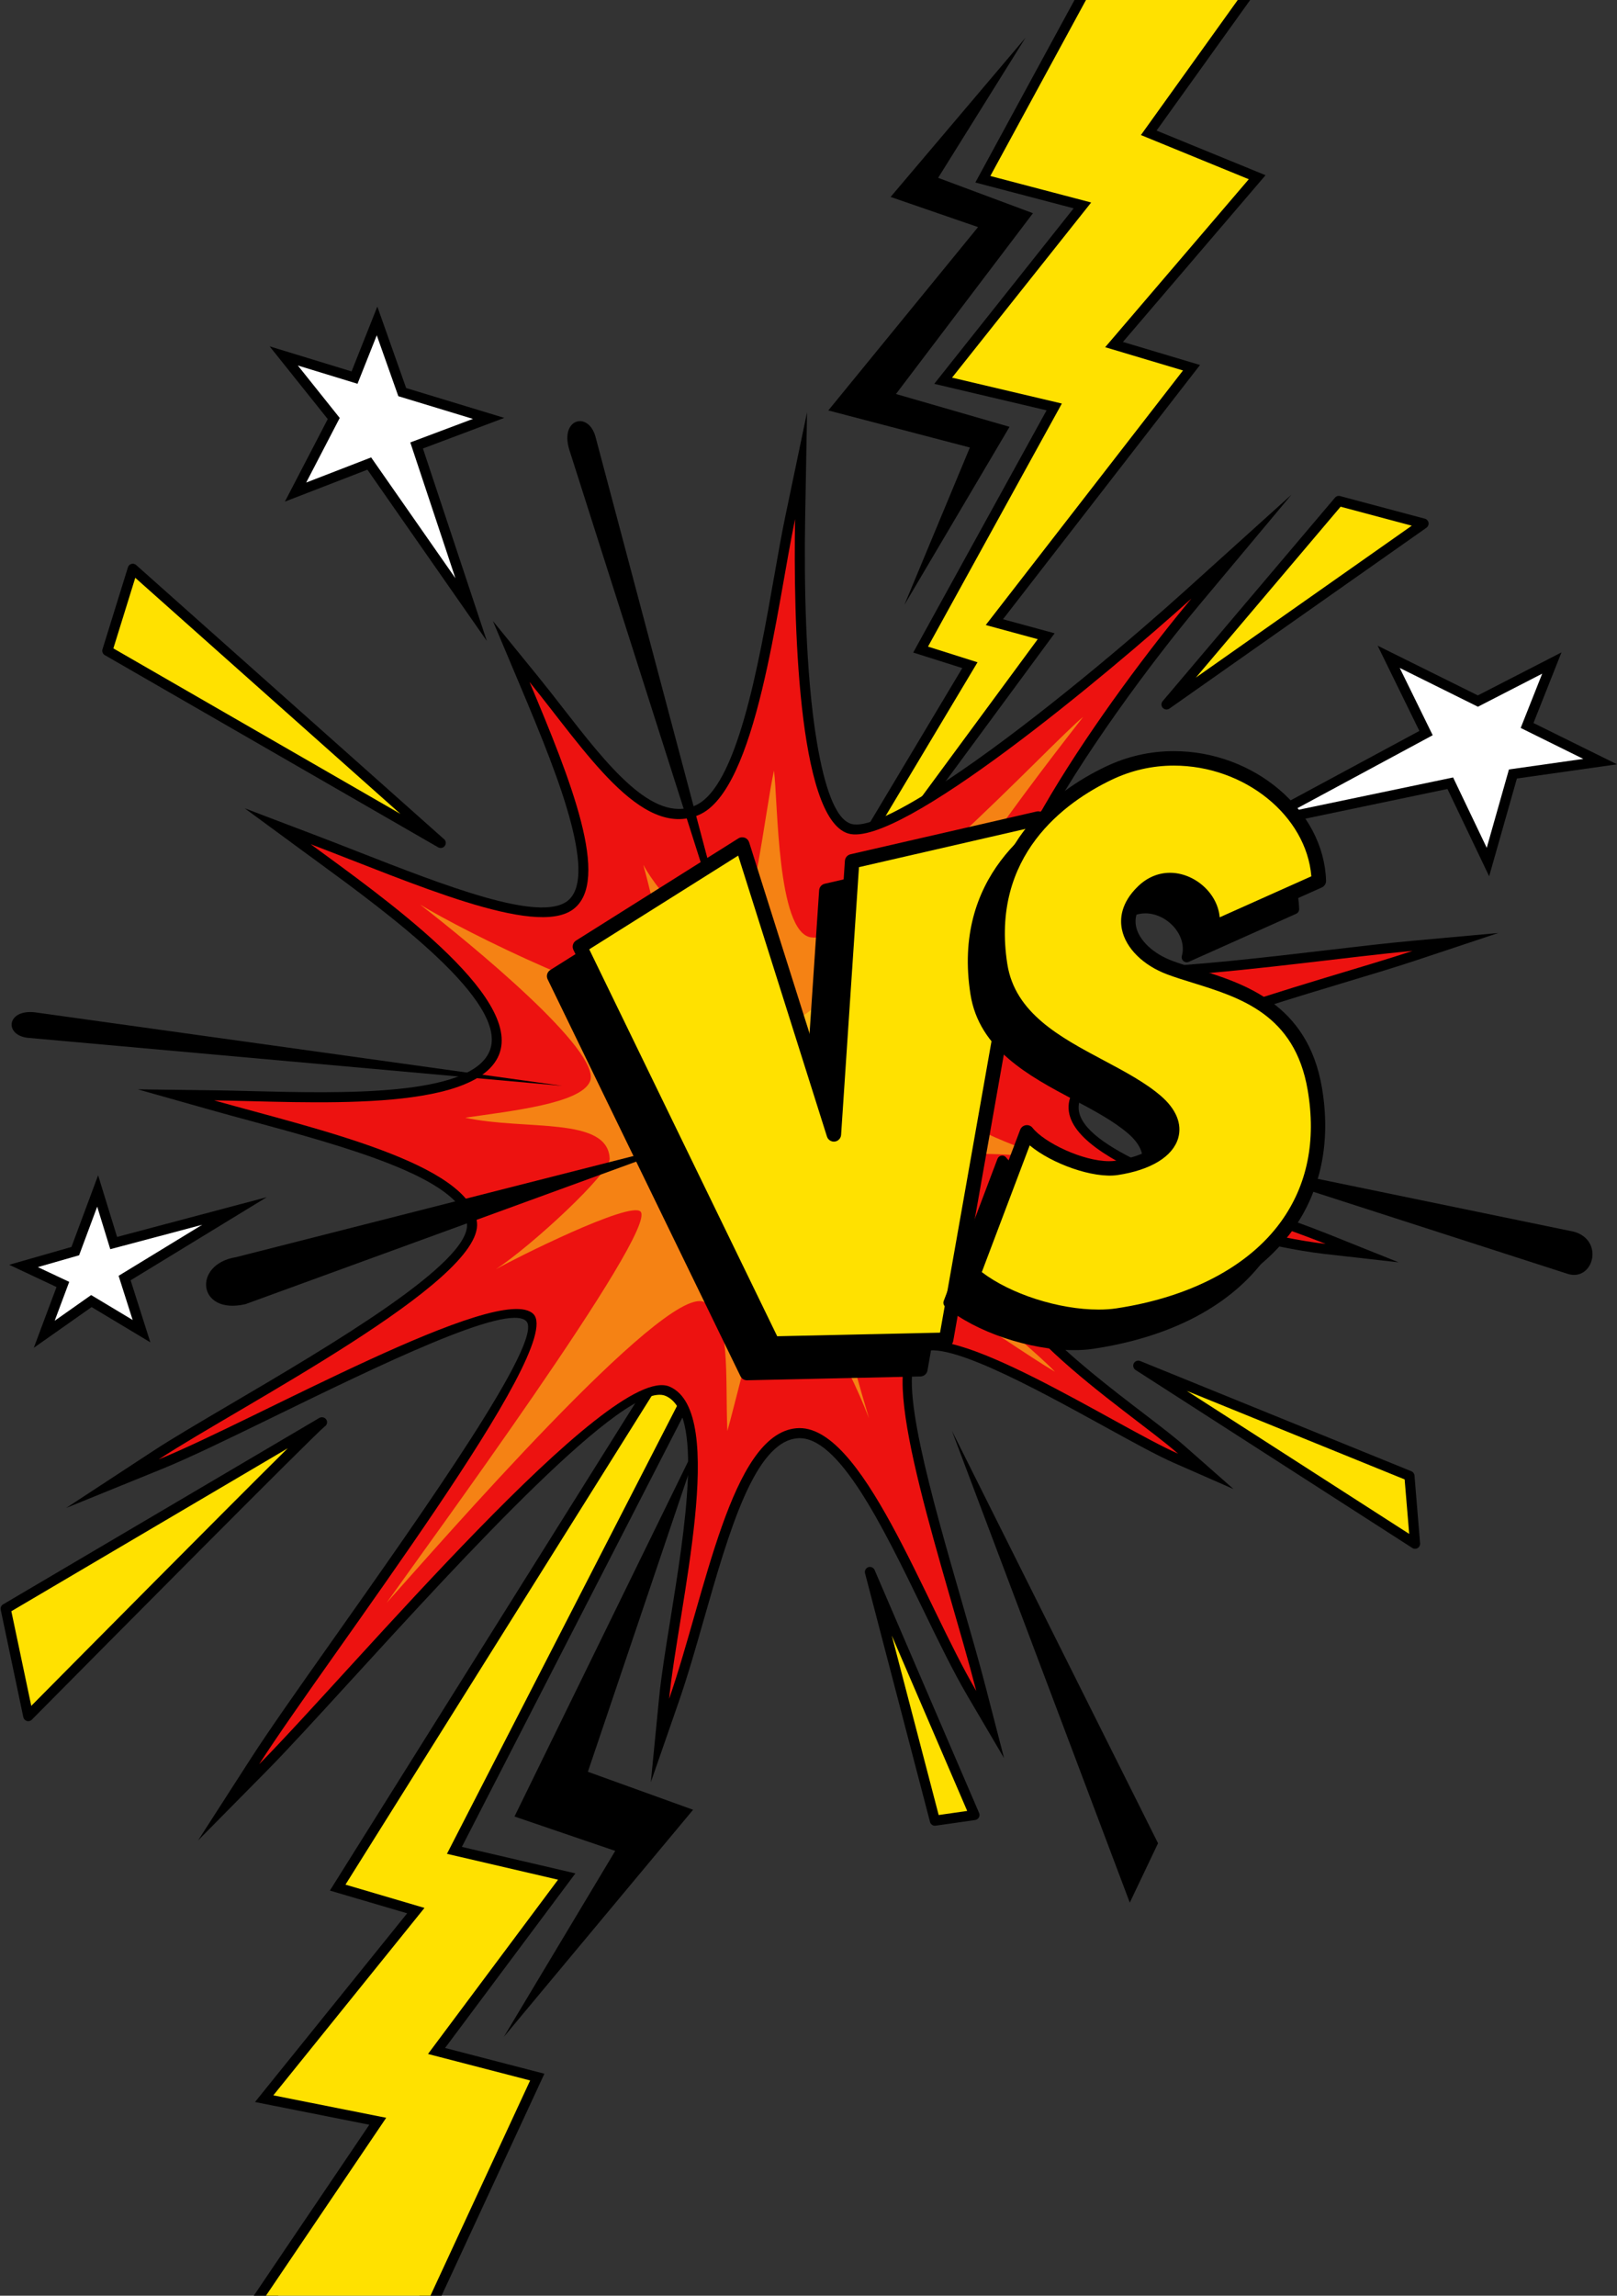 <?xml version="1.0" encoding="UTF-8"?><svg xmlns="http://www.w3.org/2000/svg" xmlns:xlink="http://www.w3.org/1999/xlink" height="382.0" preserveAspectRatio="xMidYMid meet" version="1.0" viewBox="-0.1 0.0 269.2 382.0" width="269.2" zoomAndPan="magnify"><rect x="-0.1" y="0.0" width="269.2" height="382.0" fill="#333333" stroke="none"/><defs><clipPath id="a"><path d="M 203 107 L 269.102 107 L 269.102 146 L 203 146 Z M 203 107"/></clipPath></defs><g><g id="change1_2"><path d="M 182.609 0 L 167.273 28.203 L 181.988 32.066 L 184.48 32.723 L 182.879 34.738 L 161.363 61.812 L 177.059 65.512 L 179.219 66.02 L 178.152 67.961 L 156.859 106.609 L 163.141 108.602 L 165.168 109.242 L 164.078 111.066 L 150.992 132.941 L 169.855 107.344 L 163.566 105.629 L 161.137 104.969 L 162.68 102.977 L 194.016 62.555 L 183.41 59.383 L 180.934 58.645 L 182.613 56.68 L 205.016 30.496 L 189.207 24.023 L 187.23 23.219 L 188.469 21.492 L 203.887 0 L 208.031 0 L 192.445 21.73 L 208.434 28.273 L 210.586 29.156 L 209.078 30.918 L 186.848 56.898 L 197.328 60.031 L 199.68 60.734 L 198.176 62.672 L 166.879 103.039 L 173.105 104.734 L 175.477 105.379 L 174.02 107.355 L 132.949 163.094 L 112.195 191.262 L 130.152 161.238 L 160.102 111.168 L 153.887 109.199 L 151.934 108.582 L 152.922 106.785 L 174.137 68.277 L 158.016 64.48 L 155.434 63.871 L 157.082 61.797 L 178.641 34.664 L 164.348 30.91 L 162.277 30.367 L 163.301 28.484 L 178.785 0 L 182.609 0" fill="inherit" fill-rule="evenodd"/></g><g id="change2_1"><path d="M 180.695 0 L 164.773 29.285 L 181.559 33.695 L 158.398 62.84 L 176.68 67.148 L 154.395 107.594 L 162.637 110.203 L 131.594 162.102 L 172.664 106.359 L 164.008 104.004 L 196.848 61.645 L 183.891 57.773 L 207.801 29.824 L 189.84 22.473 L 205.961 0 L 180.695 0" fill="#ffe100" fill-rule="evenodd"/></g><g id="change1_3"><path d="M 69.707 382 L 85.789 347.305 L 70.73 343.402 L 68.309 342.773 L 69.805 340.77 L 89.918 313.836 L 73.93 310.109 L 71.828 309.621 L 72.816 307.699 L 117.098 221.539 L 60.012 312.613 L 71.043 315.859 L 73.453 316.57 L 71.879 318.523 L 48.461 347.555 L 64.516 350.742 L 67.008 351.238 L 65.59 353.336 L 46.211 382 L 42.148 382 L 61.383 353.551 L 45.086 350.312 L 42.355 349.77 L 44.098 347.605 L 67.684 318.371 L 56.941 315.211 L 54.82 314.586 L 55.996 312.711 L 135.168 186.395 L 138.082 188.055 L 76.789 307.32 L 93.188 311.141 L 95.695 311.727 L 94.156 313.785 L 73.996 340.777 L 88.582 344.559 L 90.531 345.062 L 89.688 346.887 L 73.414 382 L 69.707 382" fill="inherit" fill-rule="evenodd"/></g><g id="change2_2"><path d="M 71.559 382 L 88.16 346.184 L 71.152 341.777 L 92.805 312.777 L 74.309 308.473 L 136.59 187.281 L 57.414 313.598 L 70.566 317.473 L 45.406 348.66 L 64.195 352.395 L 44.176 382 L 71.559 382" fill="#ffe100" fill-rule="evenodd"/></g><g id="change1_4"><path d="M 170.621 6.285 L 156.082 29.594 L 171.867 35.477 L 149.062 65.562 L 167.969 71.023 L 150.465 100.648 L 161.367 74.465 L 137.797 68.297 L 162.727 37.789 L 148.168 32.77 L 170.621 6.285" fill="inherit" fill-rule="evenodd"/></g><g id="change1_5"><path d="M 83.773 338.938 L 102.324 307.984 L 85.555 302.262 L 116.945 238.102 L 97.77 294.82 L 115.285 301.141 L 83.773 338.938" fill="inherit" fill-rule="evenodd"/></g><g id="change1_6"><path d="M 52.531 143.223 L 50.617 141.824 L 40.637 134.496 L 52.203 138.895 C 54.625 139.816 56.961 140.727 59.312 141.648 C 74 147.391 89.551 153.473 94.309 149.965 C 96.812 148.117 96.594 143.328 95.008 137.141 C 93.285 130.418 89.906 122.195 86.508 114.129 L 81.961 103.336 L 89.355 112.418 C 90.883 114.297 92.234 116.027 93.582 117.766 C 101.031 127.336 108.57 137.023 115.578 134.062 C 122.586 131.102 126.172 110.742 128.832 95.641 C 129.453 92.109 130.027 88.863 130.617 86.027 L 134.258 68.605 L 133.941 86.395 C 133.77 96.109 133.941 111.895 135.902 123.523 C 137.129 130.785 138.934 136.273 141.582 137.082 C 144.363 137.934 151.418 134.07 159.762 128.367 C 172.914 119.371 188.824 105.84 197.125 98.352 L 214.91 82.309 L 199.539 100.68 C 191.625 110.141 179.852 125.969 172.934 139.047 C 168.355 147.695 165.887 154.938 168.219 157.715 C 173.242 163.699 200.367 160.512 221.07 158.078 C 226.121 157.484 230.797 156.934 234.906 156.559 L 249.34 155.25 L 235.586 159.824 C 232.383 160.891 228.609 162.023 224.426 163.281 C 206.57 168.652 181.23 176.277 179.566 183.473 C 178.066 189.957 194.73 195.867 209.594 201.145 C 213.711 202.602 217.691 204.016 221.219 205.43 L 232.738 210.047 L 220.406 208.656 C 215.594 208.117 209.676 206.766 203.484 205.355 C 187.969 201.82 170.648 197.875 167.066 205.594 C 163.016 214.324 179.457 226.902 190.289 235.188 C 193.055 237.305 195.473 239.156 197.141 240.625 L 205.262 247.777 L 195.359 243.43 C 192.52 242.184 188.473 239.953 183.91 237.445 C 171.926 230.855 156.234 222.227 152.898 225.34 C 149.152 228.832 154.949 248.926 160.043 266.582 C 161.535 271.754 162.969 276.727 164.059 280.957 L 167.055 292.547 L 160.988 282.227 C 158.59 278.145 156.113 273.051 153.551 267.77 C 146.824 253.914 139.438 238.707 132.621 239.328 C 125.508 239.98 121.242 254.902 117.098 269.402 C 115.738 274.164 114.391 278.879 112.883 283.227 L 108.25 296.555 L 109.625 282.52 C 109.973 278.965 110.691 274.508 111.473 269.676 C 113.953 254.328 117.066 235.051 110.719 232.277 C 104.211 229.438 77.27 258.902 58.344 279.602 C 52.695 285.781 47.738 291.199 44.242 294.738 L 32.875 306.246 L 41.629 292.652 C 44.758 287.797 49.707 280.789 55.234 272.965 C 70.609 251.199 90.57 222.941 87.512 219.84 C 84.449 216.734 62.957 227.219 45.348 235.805 C 38.133 239.32 31.551 242.531 26.945 244.402 L 10.918 250.918 L 25.395 241.438 C 28.461 239.43 33.023 236.746 38.18 233.715 C 54.992 223.828 78.32 210.117 77.641 203.594 C 76.859 196.078 57.273 190.766 41.473 186.477 C 39.391 185.914 37.375 185.367 35.09 184.723 L 22.836 181.266 L 35.566 181.426 C 37.465 181.449 39.512 181.5 41.688 181.555 C 56.805 181.941 78.25 182.484 81.402 174.91 C 84.781 166.789 64.375 151.879 52.531 143.223" fill="inherit" fill-rule="evenodd"/></g><g id="change3_1"><path d="M 51.613 140.469 C 63.395 149.113 87.051 165.707 82.953 175.555 C 78.859 185.402 50.676 183.293 35.547 183.102 C 52.363 187.844 78.289 193.578 79.312 203.422 C 80.34 213.266 39.945 233.918 26.312 242.848 C 42.277 236.359 83.238 213.117 88.707 218.66 C 94.18 224.207 54.984 275.023 43.043 293.562 C 58.715 277.699 101.57 226.449 111.391 230.738 C 121.215 235.027 112.77 267.625 111.297 282.68 C 117.352 265.238 121.574 238.652 132.473 237.656 C 143.367 236.664 153.656 266.449 162.434 281.379 C 157.398 261.895 145.984 229.488 151.754 224.109 C 157.523 218.73 185.762 237.379 196.031 241.891 C 187.559 234.43 159.805 217.25 165.539 204.891 C 171.273 192.527 203.422 205.051 220.594 206.984 C 204.078 200.363 175.605 193.145 177.93 183.098 C 180.25 173.047 219.086 163.547 235.059 158.23 C 214.895 160.062 173.902 167.098 166.93 158.797 C 159.957 150.492 184.715 115.777 198.25 99.602 C 184.426 112.074 149.535 141.273 141.094 138.688 C 132.652 136.102 131.973 102.703 132.266 86.371 C 129.234 100.871 125.895 131.527 116.227 135.609 C 106.562 139.691 97.266 124.789 88.055 113.48 C 94.898 129.723 101.676 146.617 95.301 151.32 C 88.926 156.02 68.465 146.875 51.613 140.469" fill="#ed1210" fill-rule="evenodd"/></g><g id="change1_7"><path d="M 99.016 72.59 C 97.781 68.387 93.145 69.688 94.648 74.738 L 124.309 167.812 L 99.016 72.59" fill="inherit" fill-rule="evenodd"/></g><g id="change1_8"><path d="M 260.977 211.996 C 265.188 213.211 267.012 206.398 261.945 204.957 L 198.746 191.926 L 260.977 211.996" fill="inherit" fill-rule="evenodd"/></g><g id="change4_1"><path d="M 120.996 238.113 C 123.691 228.332 126.5 214.145 130.324 213.949 C 133.535 213.789 140.629 225.727 144.559 235.977 C 141.172 224.625 137.488 210.797 140.426 208.059 C 142.98 205.676 167.227 223.363 175.527 228.258 C 170.168 222.492 144.84 203.688 148.395 196.027 C 150.637 191.195 164.832 191.57 175.238 192.781 C 167.145 190.453 155.594 185.285 156.285 182.301 C 156.93 179.508 174.012 171.203 179.406 169.953 C 174.629 169.535 154.836 176.164 149.902 169.723 C 145.297 163.715 175.781 124.992 180.223 119.293 C 174.988 123.492 143.758 157.469 134.863 155.969 C 129.238 155.02 129.422 133.438 128.754 128.227 C 127.379 134.27 125 156.098 121.707 157.285 C 118.449 158.461 109.586 148.809 107 143.898 C 108.707 150.332 111.879 162.145 108.176 165.609 C 104.844 168.723 76.949 154.902 69.852 150.527 C 78.098 156.91 100.188 174.98 98.125 179.941 C 96.578 183.664 84.781 184.887 77.348 185.984 C 87.34 188.152 101.07 185.711 101.402 192.789 C 101.516 195.195 88.41 207.301 82.461 211.195 C 85.617 209.395 104.773 199.812 106.535 201.602 C 109.574 204.68 70.434 257.965 64.258 266.715 C 72.852 257.156 110.34 213.953 117.039 216.617 C 121.691 218.473 120.586 229.039 120.996 238.113" fill="#f58214" fill-rule="evenodd"/></g><g id="change1_9"><path d="M 40.762 217.008 C 32.746 218.875 31.914 210.344 39.199 209.188 L 115.336 189.82 L 40.762 217.008" fill="inherit" fill-rule="evenodd"/></g><g id="change5_1"><path d="M 116.523 161.246 C 119.641 168.73 121.055 173.82 119.129 177.664 C 117.203 181.512 110.59 183.438 105.754 185.047 C 112.242 185.047 118.711 186.172 121.305 189.965 C 124.242 194.266 124.199 203.488 122.973 214.918 C 125.449 203.309 128.582 193.586 133.297 189.695 C 136.52 187.039 145.137 187.23 149.887 188.031 C 145.703 185.371 140.969 181.395 139.629 177.141 C 138.277 172.848 152.762 152.445 157.035 145.797 C 152.66 150.957 135.895 169.855 129.992 170.672 C 124.789 171.391 120.051 167.25 116.523 161.246" fill="#fdb913" fill-rule="evenodd"/></g><g id="change1_10"><path d="M 92.152 162.426 L 124.254 228.473 L 153.121 227.836 L 168.445 141.109 L 137.469 148.227 L 134.434 193.664 L 119.18 145.426 L 92.152 162.426" fill="inherit" fill-rule="evenodd"/></g><g id="change1_11"><path d="M 93.707 162.867 L 124.996 227.254 L 152.105 226.652 L 166.945 142.691 L 138.609 149.199 L 135.633 193.746 C 135.594 194.324 135.148 194.793 134.578 194.859 C 134.012 194.93 133.461 194.582 133.285 194.027 L 118.5 147.273 Z M 124.254 229.676 C 123.793 229.676 123.371 229.41 123.172 228.996 L 91.07 162.949 C 90.801 162.398 90.992 161.734 91.512 161.406 L 118.539 144.406 C 118.852 144.211 119.242 144.168 119.594 144.297 C 119.941 144.426 120.215 144.707 120.324 145.062 L 133.656 187.223 L 136.27 148.145 C 136.305 147.617 136.684 147.172 137.199 147.055 L 168.176 139.938 C 168.57 139.848 168.98 139.961 169.273 140.238 C 169.566 140.516 169.699 140.922 169.629 141.32 L 154.305 228.047 C 154.203 228.609 153.719 229.023 153.145 229.039 L 124.277 229.676 C 124.27 229.676 124.262 229.676 124.254 229.676" fill="inherit"/></g><g id="change2_3"><path d="M 96.445 157.52 L 128.543 223.566 L 157.41 222.93 L 172.738 136.207 L 141.762 143.32 L 138.723 188.762 L 123.469 140.523 L 96.445 157.52" fill="#ffe100" fill-rule="evenodd"/></g><g id="change1_12"><path d="M 97.996 157.965 L 129.289 222.348 L 156.398 221.75 L 171.234 137.785 L 142.902 144.293 L 139.926 188.844 C 139.887 189.418 139.441 189.887 138.867 189.957 C 138.297 190.023 137.754 189.676 137.574 189.125 L 122.793 142.371 Z M 128.543 224.77 C 128.086 224.77 127.664 224.508 127.461 224.094 L 95.359 158.047 C 95.094 157.492 95.285 156.828 95.805 156.504 L 122.828 139.504 C 123.145 139.305 123.535 139.266 123.887 139.395 C 124.234 139.52 124.504 139.805 124.617 140.16 L 137.949 182.32 L 140.559 143.242 C 140.598 142.711 140.973 142.27 141.492 142.148 L 172.469 135.035 C 172.859 134.941 173.273 135.059 173.566 135.336 C 173.855 135.613 173.992 136.02 173.922 136.414 L 158.594 223.141 C 158.496 223.703 158.012 224.121 157.438 224.133 L 128.57 224.77 C 128.562 224.77 128.551 224.77 128.543 224.77" fill="inherit"/></g><g id="change1_13"><path d="M 197.469 159.277 C 198.977 153.871 191.281 148.043 186.09 153.039 C 180.754 158.18 184.953 163.633 190.539 165.719 C 198.629 168.734 211.984 170.117 214.672 185.875 C 218.215 206.664 204.035 220.266 181.785 223.605 C 174.738 224.664 163.691 221.719 157.801 216.773 L 166.746 193.125 C 169.238 196.289 177.176 199.715 181.672 199.039 C 190.73 197.68 193.574 192.547 188.266 187.98 C 180.398 181.215 164.301 178.168 162.293 165.297 C 159.77 149.129 168.852 138.871 180.324 133.379 C 196.309 125.723 214.891 136.941 215.344 151.281 L 197.469 159.277" fill="inherit" fill-rule="evenodd"/></g><g id="change1_14"><path d="M 158.801 216.504 C 163.609 220.277 171.848 222.977 178.688 222.977 C 179.754 222.977 180.754 222.906 181.66 222.773 C 194.047 220.91 203.867 215.75 209.305 208.23 C 213.773 202.059 215.301 194.586 213.84 186.016 C 211.664 173.227 202.094 170.262 194.402 167.879 C 192.926 167.422 191.531 166.988 190.246 166.508 C 186.348 165.055 183.539 162.293 182.922 159.305 C 182.574 157.637 182.742 155.094 185.504 152.434 C 186.957 151.035 188.711 150.297 190.578 150.297 C 192.984 150.297 195.438 151.562 196.988 153.605 C 197.984 154.918 198.504 156.418 198.5 157.895 L 214.477 150.746 C 213.789 140.387 203.285 131.738 191.211 131.738 C 187.551 131.738 184.012 132.547 180.688 134.137 C 172.902 137.867 160.266 146.855 163.125 165.168 C 164.43 173.52 172.016 177.559 179.355 181.465 C 182.895 183.348 186.238 185.125 188.816 187.344 C 191.234 189.422 192.219 191.777 191.582 193.973 C 190.734 196.918 187.168 199.066 181.797 199.875 C 181.371 199.938 180.918 199.969 180.438 199.969 C 176.223 199.969 170.117 197.48 167.059 194.68 Z M 178.688 224.66 C 171.27 224.66 162.258 221.613 157.258 217.418 C 156.98 217.188 156.887 216.809 157.012 216.477 L 165.961 192.828 C 166.066 192.543 166.316 192.34 166.617 192.293 C 166.922 192.246 167.219 192.367 167.406 192.605 C 169.586 195.363 176.281 198.285 180.438 198.285 C 180.832 198.285 181.207 198.258 181.543 198.207 C 186.168 197.516 189.316 195.758 189.965 193.508 C 190.406 191.98 189.605 190.246 187.719 188.621 C 185.281 186.523 182.02 184.789 178.566 182.953 C 171.219 179.043 162.895 174.613 161.461 165.426 C 158.434 146.039 171.754 136.551 179.961 132.617 C 183.512 130.918 187.297 130.055 191.211 130.055 C 204.387 130.055 215.824 139.766 216.184 151.254 C 216.195 151.598 216 151.91 215.688 152.051 L 197.809 160.047 C 197.512 160.18 197.164 160.129 196.918 159.914 C 196.672 159.703 196.566 159.363 196.656 159.051 C 197.059 157.613 196.691 156 195.645 154.621 C 194.41 152.992 192.469 151.98 190.578 151.98 C 189.156 151.98 187.805 152.559 186.676 153.648 C 184.898 155.355 184.191 157.145 184.566 158.961 C 185.066 161.352 187.523 163.695 190.836 164.93 C 192.074 165.395 193.449 165.816 194.902 166.27 C 203.031 168.789 213.148 171.926 215.504 185.734 C 217.02 194.637 215.348 202.758 210.672 209.219 C 204.879 217.223 194.934 222.48 181.91 224.438 C 180.922 224.586 179.836 224.66 178.688 224.66" fill="inherit"/></g><g clip-path="url(#a)" id="change1_1"><path d="M 258.207 112.715 L 255.195 120.309 L 269.105 127.18 L 252.434 129.543 L 247.816 145.809 L 240.875 131.281 L 203.98 138.988 L 236.199 121.625 L 229.25 107.441 L 245.934 115.715 L 259.855 108.559 L 258.207 112.715" fill="inherit" fill-rule="evenodd"/></g><g id="change6_1"><path d="M 256.648 112.098 L 253.066 121.129 L 263.488 126.281 L 251.113 128.035 L 247.414 141.074 L 241.816 129.367 L 214.965 134.977 L 238.418 122.34 L 232.93 111.145 L 245.945 117.598 L 256.648 112.098" fill="#fff" fill-rule="evenodd"/></g><g id="change1_15"><path d="M 9.309 214.16 L 1.434 210.457 L 11.797 207.488 L 16.234 195.566 L 19.391 205.824 L 44.312 199.207 L 21.645 213.039 L 24.93 223.363 L 15.152 217.496 L 5.527 224.27 L 9.309 214.16" fill="inherit" fill-rule="evenodd"/></g><g id="change6_2"><path d="M 6.199 210.844 L 11.422 213.301 L 9.004 219.77 L 15.074 215.496 L 21.984 219.641 L 19.645 212.293 L 33.559 203.801 L 18.258 207.863 L 16.082 200.785 L 13.07 208.875 L 6.199 210.844" fill="#fff" fill-rule="evenodd"/></g><g id="change1_16"><path d="M 58.43 61.805 L 62.719 51.016 L 67.516 64.57 L 83.852 69.535 L 70.309 74.629 L 80.945 106.648 L 61.066 78.152 L 47.328 83.469 L 54.465 69.734 L 44.789 57.633 L 58.43 61.805" fill="inherit" fill-rule="evenodd"/></g><g id="change6_3"><path d="M 62.625 55.793 L 59.418 63.859 L 49.484 60.82 L 56.457 69.547 L 50.875 80.297 L 61.688 76.113 L 75.715 96.215 L 68.207 73.621 L 78.633 69.703 L 66.215 65.926 L 62.625 55.793" fill="#fff" fill-rule="evenodd"/></g><g id="change2_4"><path d="M 201.582 154.574 C 203.094 149.168 195.395 143.34 190.207 148.336 C 184.871 153.477 189.07 158.93 194.656 161.016 C 202.742 164.031 216.102 165.41 218.789 181.172 C 222.328 201.961 208.152 215.559 185.902 218.898 C 178.852 219.961 167.805 217.016 161.914 212.066 L 170.863 188.422 C 173.355 191.586 181.289 195.012 185.785 194.336 C 194.848 192.977 197.688 187.84 192.383 183.277 C 184.516 176.512 168.418 173.465 166.406 160.594 C 163.887 144.422 172.969 134.168 184.438 128.676 C 200.426 121.02 219.008 132.238 219.461 146.578 L 201.582 154.574" fill="#ffe100" fill-rule="evenodd"/></g><g id="change1_17"><path d="M 163.352 211.676 C 168.125 215.32 176.137 217.91 182.809 217.91 C 183.852 217.91 184.836 217.844 185.723 217.711 C 198.012 215.867 207.746 210.754 213.133 203.316 C 217.539 197.227 219.047 189.84 217.602 181.371 C 215.461 168.801 206.402 165.996 198.414 163.52 C 196.93 163.059 195.527 162.625 194.234 162.141 C 190.223 160.645 187.328 157.781 186.684 154.672 C 186.316 152.918 186.488 150.246 189.371 147.469 C 190.891 146.004 192.73 145.23 194.695 145.23 C 197.211 145.23 199.773 146.555 201.391 148.684 C 202.312 149.898 202.844 151.27 202.953 152.641 L 218.215 145.816 C 217.391 135.754 207.117 127.395 195.324 127.395 C 191.719 127.395 188.23 128.191 184.961 129.758 C 177.262 133.445 164.773 142.328 167.598 160.406 C 168.875 168.582 176.383 172.578 183.645 176.441 C 187.199 178.336 190.559 180.121 193.168 182.363 C 195.699 184.543 196.723 187.031 196.047 189.371 C 195.156 192.453 191.48 194.695 185.965 195.527 C 181.898 196.137 174.953 193.625 171.328 190.586 Z M 182.809 220.316 C 175.309 220.316 166.199 217.234 161.141 212.988 C 160.75 212.66 160.609 212.121 160.789 211.641 L 169.738 187.996 C 169.891 187.59 170.25 187.297 170.68 187.23 C 171.113 187.164 171.539 187.336 171.805 187.676 C 173.734 190.117 180.121 193.219 184.551 193.219 C 184.93 193.219 185.285 193.195 185.609 193.145 C 190.02 192.484 193.137 190.781 193.734 188.703 C 194.133 187.32 193.375 185.719 191.598 184.191 C 189.191 182.121 185.949 180.395 182.512 178.566 C 175.094 174.617 166.68 170.145 165.219 160.777 C 162.16 141.16 175.621 131.562 183.922 127.59 C 187.52 125.863 191.359 124.988 195.324 124.988 C 208.691 124.988 220.297 134.859 220.664 146.539 C 220.68 147.027 220.395 147.477 219.949 147.676 L 202.074 155.672 C 201.648 155.859 201.152 155.789 200.797 155.484 C 200.441 155.18 200.301 154.699 200.426 154.25 C 200.797 152.922 200.449 151.422 199.473 150.137 C 198.305 148.594 196.473 147.637 194.695 147.637 C 193.348 147.637 192.117 148.164 191.039 149.203 C 189.359 150.82 188.688 152.496 189.039 154.184 C 189.512 156.457 191.879 158.695 195.078 159.887 C 196.305 160.348 197.676 160.77 199.125 161.219 C 206.914 163.637 217.586 166.941 219.973 180.969 C 221.508 189.969 219.816 198.188 215.078 204.727 C 209.23 212.809 199.203 218.121 186.078 220.09 C 185.07 220.242 183.973 220.316 182.809 220.316" fill="inherit"/></g><g id="change2_5"><path d="M 194.102 117.219 L 222.785 83.359 L 236.895 87.121 Z M 194.102 117.219" fill="#ffe100" fill-rule="evenodd"/></g><g id="change1_18"><path d="M 223.086 84.312 L 198.992 112.746 L 234.934 87.473 Z M 194.102 118.059 C 193.875 118.059 193.648 117.965 193.48 117.785 C 193.195 117.473 193.188 116.996 193.461 116.672 L 222.145 82.816 C 222.355 82.566 222.688 82.461 223.004 82.547 L 237.109 86.309 C 237.426 86.395 237.664 86.652 237.723 86.977 C 237.781 87.297 237.645 87.621 237.379 87.812 L 194.59 117.906 C 194.441 118.008 194.273 118.059 194.102 118.059" fill="inherit"/></g><g id="change2_6"><path d="M 53.508 236.652 L 0.844 267.688 L 4.605 285.559 C 4.605 285.559 53.035 236.652 53.508 236.652" fill="#ffe100" fill-rule="evenodd"/></g><g id="change1_19"><path d="M 1.789 268.105 L 5.105 283.852 C 11.594 277.305 36.773 251.902 47.797 240.996 Z M 4.605 286.398 C 4.523 286.398 4.445 286.387 4.367 286.363 C 4.07 286.277 3.844 286.031 3.781 285.73 L 0.02 267.859 C -0.055 267.508 0.102 267.145 0.414 266.965 L 53.078 235.93 C 53.582 235.664 54.184 235.934 54.32 236.434 C 54.418 236.797 54.262 237.184 53.938 237.379 C 52.113 238.859 18.195 273.027 5.203 286.148 C 5.043 286.312 4.824 286.398 4.605 286.398" fill="inherit"/></g><g id="change2_7"><path d="M 144.73 261.574 L 162.129 302.016 L 155.547 302.953 Z M 144.73 261.574" fill="#ffe100" fill-rule="evenodd"/></g><g id="change1_20"><path d="M 148.367 272.156 L 156.172 302.016 L 160.922 301.336 Z M 155.547 303.797 C 155.168 303.797 154.828 303.543 154.73 303.168 L 143.914 261.789 C 143.805 261.359 144.039 260.922 144.457 260.777 C 144.871 260.637 145.328 260.836 145.504 261.242 L 162.902 301.68 C 163.008 301.922 162.992 302.195 162.863 302.426 C 162.734 302.652 162.508 302.809 162.25 302.848 L 155.664 303.789 C 155.625 303.793 155.586 303.797 155.547 303.797" fill="inherit"/></g><g id="change2_8"><path d="M 73.258 140.258 L 17.77 108.281 L 22.004 94.645 Z M 73.258 140.258" fill="#ffe100" fill-rule="evenodd"/></g><g id="change1_21"><path d="M 18.773 107.891 L 66.562 135.43 L 22.418 96.145 Z M 73.258 141.102 C 73.113 141.102 72.969 141.062 72.836 140.988 L 17.348 109.012 C 17.008 108.816 16.848 108.41 16.965 108.031 L 21.199 94.395 C 21.281 94.121 21.5 93.91 21.777 93.836 C 22.051 93.758 22.348 93.824 22.562 94.016 L 73.723 139.547 C 73.961 139.695 74.117 139.957 74.117 140.258 C 74.117 140.723 73.738 141.102 73.273 141.102 C 73.266 141.098 73.262 141.102 73.258 141.102" fill="inherit"/></g><g id="change2_9"><path d="M 189.402 227.25 L 235.484 256.871 L 234.543 245.59 Z M 189.402 227.25" fill="#ffe100" fill-rule="evenodd"/></g><g id="change1_22"><path d="M 197.477 231.438 L 234.504 255.238 L 233.746 246.172 Z M 235.484 257.715 C 235.324 257.715 235.168 257.672 235.027 257.582 L 188.945 227.957 C 188.582 227.723 188.453 227.246 188.652 226.859 C 188.855 226.477 189.32 226.305 189.719 226.469 L 234.859 244.809 C 235.152 244.926 235.355 245.199 235.383 245.52 L 236.32 256.805 C 236.348 257.121 236.191 257.43 235.914 257.594 C 235.785 257.676 235.633 257.715 235.484 257.715" fill="inherit"/></g><g id="change1_23"><path d="M 158.367 238.062 L 187.988 316.59 L 192.691 306.715 Z M 158.367 238.062" fill="inherit" fill-rule="evenodd"/></g><g id="change1_24"><path d="M 4.5 172.688 C 0.555 172.227 1.008 167.887 5.75 168.453 L 93.492 180.68 L 4.5 172.688" fill="inherit" fill-rule="evenodd"/></g></g></svg>
